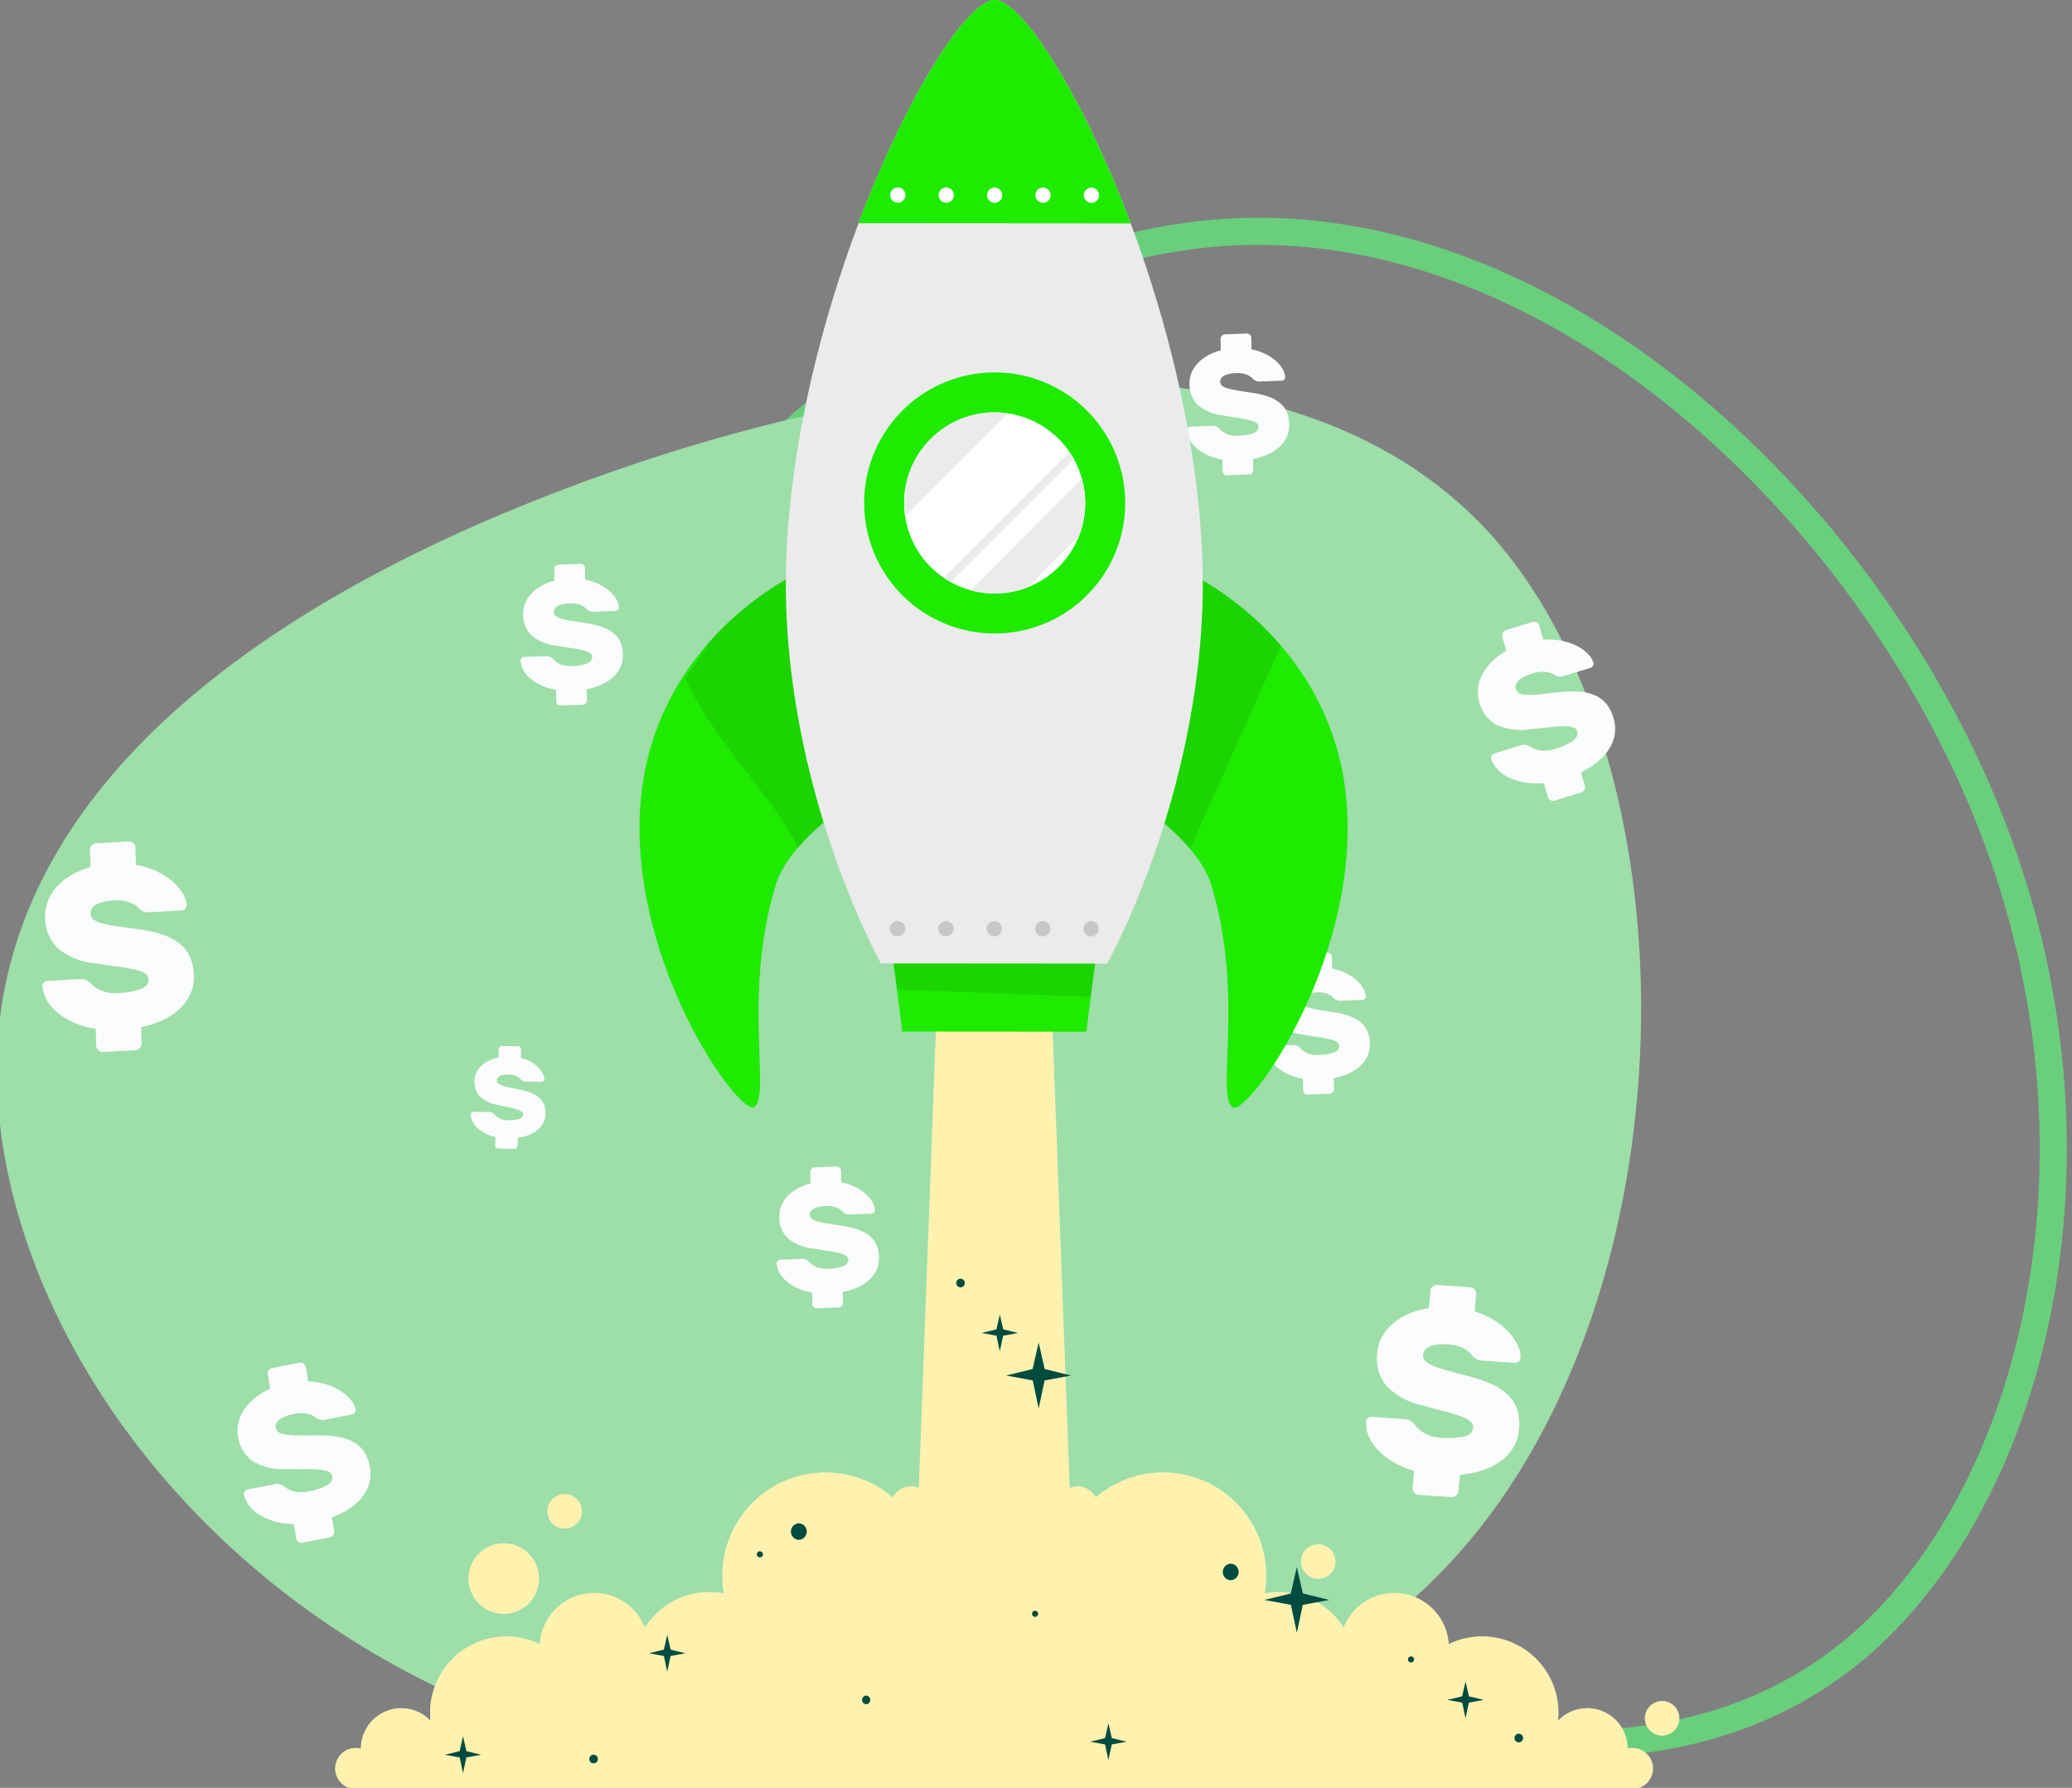 <svg xmlns="http://www.w3.org/2000/svg" xmlns:xlink="http://www.w3.org/1999/xlink" width="306" height="264" viewBox="0 0 306 264"><rect x="0" y="0" width="306" height="264" fill="#808080" stroke="none"/><defs><clipPath id="clip-path"><rect id="Rect&#xE1;ngulo_20516" data-name="Rect&#xE1;ngulo 20516" width="306" height="264" transform="translate(292 1955)" fill="#fff" stroke="#707070" stroke-width="1"></rect></clipPath></defs><g id="Multiplica_tu_negocio" data-name="Multiplica tu negocio" transform="translate(-292 -1955)" clip-path="url(#clip-path)"><path id="blob2" d="M220.947,141.285c7.9-44.117-33.253-86.7-73.573-113.35S67.981-9.193,39.092,9.371C10.2,28.153-8.087,75.983,3.552,125.342c11.639,49.577,53.206,100.464,102.67,103.085S212.841,185.4,220.947,141.285Z" transform="translate(605.834 2203.111) rotate(173)" fill="none" stroke="#6acf7d" stroke-width="4"></path><path id="blob2-2" data-name="blob2" d="M231.977,141.159c8.292-44.078-34.914-86.628-77.246-113.249S71.374-9.185,41.043,9.363C10.712,28.128-8.49,75.916,3.729,125.23c12.22,49.533,55.862,100.375,107.8,102.993S223.467,185.237,231.977,141.159Z" transform="matrix(0.602, -0.799, 0.799, 0.602, 259.603, 2134.151)" fill="#9ddea9"></path><g id="Grupo_25120" data-name="Grupo 25120" transform="translate(323.384 2159.535) rotate(-16)"><g id="Grupo_21601" data-name="Grupo 21601" transform="translate(0 0)"><path id="Trazado_28200" data-name="Trazado 28200" d="M13.738,3.37A10.121,10.121,0,0,1,16.144,4.5a8.917,8.917,0,0,1,1.777,1.5,6.348,6.348,0,0,1,1.09,1.656,3.392,3.392,0,0,1,.326,1.6.611.611,0,0,1-.251.432.642.642,0,0,1-.464.15L14.6,9.485a1.636,1.636,0,0,1-.679-.176,2.072,2.072,0,0,1-.5-.393c-.052-.063-.142-.165-.259-.314a2.652,2.652,0,0,0-.526-.467,3.759,3.759,0,0,0-.881-.455,4.914,4.914,0,0,0-1.333-.275A8.927,8.927,0,0,0,9.29,7.379a4.5,4.5,0,0,0-.978.15,1.761,1.761,0,0,0-.723.392,1.045,1.045,0,0,0-.342.7.937.937,0,0,0,.217.744,2.592,2.592,0,0,0,.926.622,12.961,12.961,0,0,0,1.774.634q1.113.328,2.766.793A16.247,16.247,0,0,1,15.8,12.479a6.9,6.9,0,0,1,1.973,1.408,4.567,4.567,0,0,1,1.076,1.846A6.175,6.175,0,0,1,19,18.123a5.132,5.132,0,0,1-.731,2.184A5.9,5.9,0,0,1,16.7,21.981,7.916,7.916,0,0,1,14.407,23.1a12.239,12.239,0,0,1-2.849.514l-.223,2.053a.741.741,0,0,1-.3.528.852.852,0,0,1-.612.181L6.4,26.031a.8.8,0,0,1-.559-.284.709.709,0,0,1-.186-.569l.231-2.141A10.832,10.832,0,0,1,3.324,21.9,9.09,9.09,0,0,1,1.44,20.379,5.572,5.572,0,0,1,.311,18.634a4.081,4.081,0,0,1-.3-1.821.607.607,0,0,1,.25-.431.637.637,0,0,1,.463-.149l4.026.345a1.791,1.791,0,0,1,.663.16,1.956,1.956,0,0,1,.464.346c.071.085.181.22.326.409a3.84,3.84,0,0,0,.6.59,3.954,3.954,0,0,0,.993.566,5.112,5.112,0,0,0,1.533.337,9.52,9.52,0,0,0,2.754-.1c.747-.158,1.156-.53,1.219-1.105a.855.855,0,0,0-.323-.758,4.1,4.1,0,0,0-1.14-.64,19.716,19.716,0,0,0-1.992-.652Q8.627,15.4,6.978,14.9a8.548,8.548,0,0,1-4.4-2.52,5.356,5.356,0,0,1-1.031-4.1,5.026,5.026,0,0,1,.609-1.919A5.839,5.839,0,0,1,3.5,4.737a7.446,7.446,0,0,1,1.986-1.2,10.232,10.232,0,0,1,2.572-.684L8.286.712a.746.746,0,0,1,.3-.527A.838.838,0,0,1,9.2,0l4.025.345a.828.828,0,0,1,.559.283.724.724,0,0,1,.186.567Z" transform="translate(0 0)" fill="#fbfcfc"></path></g></g><g id="Grupo_25128" data-name="Grupo 25128" transform="translate(360.838 2109.814) rotate(-4)"><g id="Grupo_21601-2" data-name="Grupo 21601" transform="translate(0 0)"><path id="Trazado_28200-2" data-name="Trazado 28200" d="M7.964,1.954a5.867,5.867,0,0,1,1.395.652,5.169,5.169,0,0,1,1.03.867,3.68,3.68,0,0,1,.632.96,1.966,1.966,0,0,1,.189.929.354.354,0,0,1-.145.25A.372.372,0,0,1,10.8,5.7L8.462,5.5a.948.948,0,0,1-.393-.1,1.2,1.2,0,0,1-.291-.228c-.03-.037-.082-.1-.15-.182a1.538,1.538,0,0,0-.3-.271,2.179,2.179,0,0,0-.511-.264,2.849,2.849,0,0,0-.773-.159,5.175,5.175,0,0,0-.654-.016,2.607,2.607,0,0,0-.567.087,1.021,1.021,0,0,0-.419.227A.606.606,0,0,0,4.2,5a.543.543,0,0,0,.126.432,1.5,1.5,0,0,0,.537.361,7.514,7.514,0,0,0,1.029.368q.645.19,1.6.46a9.419,9.419,0,0,1,1.661.617,4,4,0,0,1,1.144.816,2.648,2.648,0,0,1,.624,1.07,3.58,3.58,0,0,1,.091,1.386,2.975,2.975,0,0,1-.424,1.266,3.423,3.423,0,0,1-.912.971,4.589,4.589,0,0,1-1.327.648,7.1,7.1,0,0,1-1.652.3l-.129,1.19a.429.429,0,0,1-.174.306.494.494,0,0,1-.355.1l-2.333-.2a.465.465,0,0,1-.324-.165.411.411,0,0,1-.108-.33l.134-1.241A6.279,6.279,0,0,1,1.927,12.7a5.27,5.27,0,0,1-1.092-.882A3.23,3.23,0,0,1,.18,10.8,2.366,2.366,0,0,1,.006,9.746.352.352,0,0,1,.151,9.5.369.369,0,0,1,.419,9.41l2.334.2a1.038,1.038,0,0,1,.384.093,1.134,1.134,0,0,1,.269.2c.041.049.1.128.189.237a2.226,2.226,0,0,0,.35.342,2.292,2.292,0,0,0,.575.328,2.964,2.964,0,0,0,.889.2,5.519,5.519,0,0,0,1.6-.058c.433-.092.67-.307.707-.641a.5.5,0,0,0-.187-.439A2.377,2.377,0,0,0,6.864,9.5,11.43,11.43,0,0,0,5.709,9.12Q5,8.926,4.045,8.637A4.955,4.955,0,0,1,1.5,7.176,3.105,3.105,0,0,1,.9,4.8a2.914,2.914,0,0,1,.353-1.113,3.385,3.385,0,0,1,.776-.939,4.317,4.317,0,0,1,1.152-.7,5.932,5.932,0,0,1,1.491-.4L4.8.413A.432.432,0,0,1,4.979.107.486.486,0,0,1,5.334,0L7.667.2a.48.48,0,0,1,.324.164A.42.42,0,0,1,8.1.695Z" transform="translate(0 0)" fill="#fbfcfc"></path></g></g><g id="Grupo_25126" data-name="Grupo 25126" transform="translate(505.917 2051.477) rotate(-22)"><g id="Grupo_21601-3" data-name="Grupo 21601" transform="translate(0 0)"><path id="Trazado_28200-3" data-name="Trazado 28200" d="M13.738,3.37A10.121,10.121,0,0,1,16.144,4.5a8.917,8.917,0,0,1,1.777,1.5,6.348,6.348,0,0,1,1.09,1.656,3.392,3.392,0,0,1,.326,1.6.611.611,0,0,1-.251.432.642.642,0,0,1-.464.15L14.6,9.485a1.636,1.636,0,0,1-.679-.176,2.072,2.072,0,0,1-.5-.393c-.052-.063-.142-.165-.259-.314a2.652,2.652,0,0,0-.526-.467,3.759,3.759,0,0,0-.881-.455,4.914,4.914,0,0,0-1.333-.275A8.927,8.927,0,0,0,9.29,7.379a4.5,4.5,0,0,0-.978.15,1.761,1.761,0,0,0-.723.392,1.045,1.045,0,0,0-.342.7.937.937,0,0,0,.217.744,2.592,2.592,0,0,0,.926.622,12.961,12.961,0,0,0,1.774.634q1.113.328,2.766.793A16.247,16.247,0,0,1,15.8,12.479a6.9,6.9,0,0,1,1.973,1.408,4.567,4.567,0,0,1,1.076,1.846A6.175,6.175,0,0,1,19,18.123a5.132,5.132,0,0,1-.731,2.184A5.9,5.9,0,0,1,16.7,21.981,7.916,7.916,0,0,1,14.407,23.1a12.239,12.239,0,0,1-2.849.514l-.223,2.053a.741.741,0,0,1-.3.528.852.852,0,0,1-.612.181L6.4,26.031a.8.8,0,0,1-.559-.284.709.709,0,0,1-.186-.569l.231-2.141A10.832,10.832,0,0,1,3.324,21.9,9.09,9.09,0,0,1,1.44,20.379,5.572,5.572,0,0,1,.311,18.634a4.081,4.081,0,0,1-.3-1.821.607.607,0,0,1,.25-.431.637.637,0,0,1,.463-.149l4.026.345a1.791,1.791,0,0,1,.663.16,1.956,1.956,0,0,1,.464.346c.071.085.181.22.326.409a3.84,3.84,0,0,0,.6.59,3.954,3.954,0,0,0,.993.566,5.112,5.112,0,0,0,1.533.337,9.52,9.52,0,0,0,2.754-.1c.747-.158,1.156-.53,1.219-1.105a.855.855,0,0,0-.323-.758,4.1,4.1,0,0,0-1.14-.64,19.716,19.716,0,0,0-1.992-.652Q8.627,15.4,6.978,14.9a8.548,8.548,0,0,1-4.4-2.52,5.356,5.356,0,0,1-1.031-4.1,5.026,5.026,0,0,1,.609-1.919A5.839,5.839,0,0,1,3.5,4.737a7.446,7.446,0,0,1,1.986-1.2,10.232,10.232,0,0,1,2.572-.684L8.286.712a.746.746,0,0,1,.3-.527A.838.838,0,0,1,9.2,0l4.025.345a.828.828,0,0,1,.559.283.724.724,0,0,1,.186.567Z" transform="translate(0 0)" fill="#fbfcfc"></path></g></g><g id="Grupo_25124" data-name="Grupo 25124" transform="translate(493.382 2144.936) rotate(-1)"><g id="Grupo_21601-4" data-name="Grupo 21601" transform="translate(0 0)"><path id="Trazado_28200-4" data-name="Trazado 28200" d="M16.331,4.007a12.031,12.031,0,0,1,2.86,1.338A10.6,10.6,0,0,1,21.3,7.122a7.547,7.547,0,0,1,1.3,1.969A4.032,4.032,0,0,1,22.988,11a.726.726,0,0,1-.3.513.763.763,0,0,1-.552.179l-4.785-.413a1.945,1.945,0,0,1-.807-.209,2.464,2.464,0,0,1-.6-.467c-.062-.075-.169-.2-.308-.373a3.153,3.153,0,0,0-.625-.555,4.468,4.468,0,0,0-1.048-.54A5.842,5.842,0,0,0,12.385,8.8a10.612,10.612,0,0,0-1.341-.032,5.347,5.347,0,0,0-1.162.179,2.093,2.093,0,0,0-.859.466,1.243,1.243,0,0,0-.407.832,1.114,1.114,0,0,0,.258.885,3.081,3.081,0,0,0,1.1.74,15.408,15.408,0,0,0,2.109.754q1.323.39,3.288.942a19.314,19.314,0,0,1,3.406,1.264,8.2,8.2,0,0,1,2.345,1.674A5.429,5.429,0,0,1,22.4,18.7a7.341,7.341,0,0,1,.187,2.841,6.1,6.1,0,0,1-.869,2.6,7.019,7.019,0,0,1-1.87,1.991,9.41,9.41,0,0,1-2.722,1.328,14.549,14.549,0,0,1-3.387.611l-.265,2.441a.881.881,0,0,1-.357.628,1.013,1.013,0,0,1-.727.215l-4.785-.41a.954.954,0,0,1-.665-.338.843.843,0,0,1-.222-.676l.274-2.545a12.877,12.877,0,0,1-3.042-1.352,10.806,10.806,0,0,1-2.24-1.808A6.623,6.623,0,0,1,.369,22.151a4.852,4.852,0,0,1-.357-2.165.722.722,0,0,1,.3-.512.757.757,0,0,1,.55-.177l4.787.41a2.129,2.129,0,0,1,.788.19,2.325,2.325,0,0,1,.552.411c.085.1.215.262.387.486a4.565,4.565,0,0,0,.717.7,4.7,4.7,0,0,0,1.18.673,6.077,6.077,0,0,0,1.822.4,11.317,11.317,0,0,0,3.273-.118c.888-.188,1.374-.63,1.449-1.314a1.016,1.016,0,0,0-.384-.9,4.875,4.875,0,0,0-1.355-.761,23.438,23.438,0,0,0-2.368-.775q-1.452-.4-3.412-.99a10.161,10.161,0,0,1-5.227-3A6.367,6.367,0,0,1,1.843,9.839a5.975,5.975,0,0,1,.724-2.282A6.942,6.942,0,0,1,4.158,5.631,8.852,8.852,0,0,1,6.519,4.206a12.163,12.163,0,0,1,3.058-.813L9.85.846A.887.887,0,0,1,10.21.22,1,1,0,0,1,10.937,0l4.785.41a.984.984,0,0,1,.665.336.861.861,0,0,1,.222.674Z" transform="translate(0 0)" fill="#fbfcfc"></path></g></g><g id="Grupo_25122" data-name="Grupo 25122" transform="translate(367.241 2039.26) rotate(-7)"><g id="Grupo_21601-5" data-name="Grupo 21601" transform="translate(0 0)"><path id="Trazado_28200-5" data-name="Trazado 28200" d="M10.926,2.68a8.049,8.049,0,0,1,1.914.895,7.092,7.092,0,0,1,1.413,1.189,5.049,5.049,0,0,1,.867,1.317,2.7,2.7,0,0,1,.259,1.275.486.486,0,0,1-.2.343.511.511,0,0,1-.369.119l-3.2-.276a1.3,1.3,0,0,1-.54-.14,1.648,1.648,0,0,1-.4-.313c-.042-.05-.113-.131-.206-.25a2.109,2.109,0,0,0-.418-.371,2.989,2.989,0,0,0-.7-.362,3.908,3.908,0,0,0-1.06-.219,7.1,7.1,0,0,0-.9-.021,3.577,3.577,0,0,0-.778.119,1.4,1.4,0,0,0-.575.311.831.831,0,0,0-.272.557.745.745,0,0,0,.173.592,2.061,2.061,0,0,0,.736.495,10.308,10.308,0,0,0,1.411.5q.885.261,2.2.63a12.922,12.922,0,0,1,2.278.846,5.485,5.485,0,0,1,1.569,1.12,3.632,3.632,0,0,1,.855,1.468,4.911,4.911,0,0,1,.125,1.9,4.082,4.082,0,0,1-.581,1.737,4.7,4.7,0,0,1-1.251,1.332,6.3,6.3,0,0,1-1.821.889,9.734,9.734,0,0,1-2.266.409l-.177,1.633a.589.589,0,0,1-.239.42.677.677,0,0,1-.486.144l-3.2-.274a.638.638,0,0,1-.445-.226.564.564,0,0,1-.148-.452l.183-1.7a8.615,8.615,0,0,1-2.035-.9,7.229,7.229,0,0,1-1.5-1.21,4.431,4.431,0,0,1-.9-1.388,3.246,3.246,0,0,1-.239-1.449.483.483,0,0,1,.2-.342.507.507,0,0,1,.368-.118l3.2.274a1.424,1.424,0,0,1,.527.127,1.556,1.556,0,0,1,.369.275c.057.067.144.175.259.325a3.054,3.054,0,0,0,.48.469,3.145,3.145,0,0,0,.789.45,4.066,4.066,0,0,0,1.219.268,7.571,7.571,0,0,0,2.19-.079c.594-.126.919-.421.97-.879a.68.68,0,0,0-.257-.6,3.262,3.262,0,0,0-.907-.509,15.681,15.681,0,0,0-1.584-.518q-.971-.266-2.283-.662a6.8,6.8,0,0,1-3.5-2,4.26,4.26,0,0,1-.82-3.262,4,4,0,0,1,.484-1.526A4.644,4.644,0,0,1,2.781,3.767a5.922,5.922,0,0,1,1.58-.954A8.137,8.137,0,0,1,6.407,2.27L6.59.566A.593.593,0,0,1,6.831.147.667.667,0,0,1,7.317,0l3.2.274A.658.658,0,0,1,10.963.5a.576.576,0,0,1,.148.451Z" transform="translate(0 0)" fill="#fbfcfc"></path></g></g><g id="Grupo_25127" data-name="Grupo 25127" transform="translate(465.649 2005.26) rotate(-7)"><g id="Grupo_21601-6" data-name="Grupo 21601" transform="translate(0 0)"><path id="Trazado_28200-6" data-name="Trazado 28200" d="M10.926,2.68a8.049,8.049,0,0,1,1.914.895,7.092,7.092,0,0,1,1.413,1.189,5.049,5.049,0,0,1,.867,1.317,2.7,2.7,0,0,1,.259,1.275.486.486,0,0,1-.2.343.511.511,0,0,1-.369.119l-3.2-.276a1.3,1.3,0,0,1-.54-.14,1.648,1.648,0,0,1-.4-.313c-.042-.05-.113-.131-.206-.25a2.109,2.109,0,0,0-.418-.371,2.989,2.989,0,0,0-.7-.362,3.908,3.908,0,0,0-1.06-.219,7.1,7.1,0,0,0-.9-.021,3.577,3.577,0,0,0-.778.119,1.4,1.4,0,0,0-.575.311.831.831,0,0,0-.272.557.745.745,0,0,0,.173.592,2.061,2.061,0,0,0,.736.495,10.308,10.308,0,0,0,1.411.5q.885.261,2.2.63a12.922,12.922,0,0,1,2.278.846,5.485,5.485,0,0,1,1.569,1.12,3.632,3.632,0,0,1,.855,1.468,4.911,4.911,0,0,1,.125,1.9,4.082,4.082,0,0,1-.581,1.737,4.7,4.7,0,0,1-1.251,1.332,6.3,6.3,0,0,1-1.821.889,9.734,9.734,0,0,1-2.266.409l-.177,1.633a.589.589,0,0,1-.239.42.677.677,0,0,1-.486.144l-3.2-.274a.638.638,0,0,1-.445-.226.564.564,0,0,1-.148-.452l.183-1.7a8.615,8.615,0,0,1-2.035-.9,7.229,7.229,0,0,1-1.5-1.21,4.431,4.431,0,0,1-.9-1.388,3.246,3.246,0,0,1-.239-1.449.483.483,0,0,1,.2-.342.507.507,0,0,1,.368-.118l3.2.274a1.424,1.424,0,0,1,.527.127,1.556,1.556,0,0,1,.369.275c.057.067.144.175.259.325a3.054,3.054,0,0,0,.48.469,3.145,3.145,0,0,0,.789.45,4.066,4.066,0,0,0,1.219.268,7.571,7.571,0,0,0,2.19-.079c.594-.126.919-.421.97-.879a.68.68,0,0,0-.257-.6,3.262,3.262,0,0,0-.907-.509,15.681,15.681,0,0,0-1.584-.518q-.971-.266-2.283-.662a6.8,6.8,0,0,1-3.5-2,4.26,4.26,0,0,1-.82-3.262,4,4,0,0,1,.484-1.526A4.644,4.644,0,0,1,2.781,3.767a5.922,5.922,0,0,1,1.58-.954A8.137,8.137,0,0,1,6.407,2.27L6.59.566A.593.593,0,0,1,6.831.147.667.667,0,0,1,7.317,0l3.2.274A.658.658,0,0,1,10.963.5a.576.576,0,0,1,.148.451Z" transform="translate(0 0)" fill="#fbfcfc"></path></g></g><g id="Grupo_25123" data-name="Grupo 25123" transform="translate(405.067 2128.26) rotate(-7)"><g id="Grupo_21601-7" data-name="Grupo 21601" transform="translate(0 0)"><path id="Trazado_28200-7" data-name="Trazado 28200" d="M10.926,2.68a8.049,8.049,0,0,1,1.914.895,7.092,7.092,0,0,1,1.413,1.189,5.049,5.049,0,0,1,.867,1.317,2.7,2.7,0,0,1,.259,1.275.486.486,0,0,1-.2.343.511.511,0,0,1-.369.119l-3.2-.276a1.3,1.3,0,0,1-.54-.14,1.648,1.648,0,0,1-.4-.313c-.042-.05-.113-.131-.206-.25a2.109,2.109,0,0,0-.418-.371,2.989,2.989,0,0,0-.7-.362,3.908,3.908,0,0,0-1.06-.219,7.1,7.1,0,0,0-.9-.021,3.577,3.577,0,0,0-.778.119,1.4,1.4,0,0,0-.575.311.831.831,0,0,0-.272.557.745.745,0,0,0,.173.592,2.061,2.061,0,0,0,.736.495,10.308,10.308,0,0,0,1.411.5q.885.261,2.2.63a12.922,12.922,0,0,1,2.278.846,5.485,5.485,0,0,1,1.569,1.12,3.632,3.632,0,0,1,.855,1.468,4.911,4.911,0,0,1,.125,1.9,4.082,4.082,0,0,1-.581,1.737,4.7,4.7,0,0,1-1.251,1.332,6.3,6.3,0,0,1-1.821.889,9.734,9.734,0,0,1-2.266.409l-.177,1.633a.589.589,0,0,1-.239.42.677.677,0,0,1-.486.144l-3.2-.274a.638.638,0,0,1-.445-.226.564.564,0,0,1-.148-.452l.183-1.7a8.615,8.615,0,0,1-2.035-.9,7.229,7.229,0,0,1-1.5-1.21,4.431,4.431,0,0,1-.9-1.388,3.246,3.246,0,0,1-.239-1.449.483.483,0,0,1,.2-.342.507.507,0,0,1,.368-.118l3.2.274a1.424,1.424,0,0,1,.527.127,1.556,1.556,0,0,1,.369.275c.057.067.144.175.259.325a3.054,3.054,0,0,0,.48.469,3.145,3.145,0,0,0,.789.45,4.066,4.066,0,0,0,1.219.268,7.571,7.571,0,0,0,2.19-.079c.594-.126.919-.421.97-.879a.68.68,0,0,0-.257-.6,3.262,3.262,0,0,0-.907-.509,15.681,15.681,0,0,0-1.584-.518q-.971-.266-2.283-.662a6.8,6.8,0,0,1-3.5-2,4.26,4.26,0,0,1-.82-3.262,4,4,0,0,1,.484-1.526A4.644,4.644,0,0,1,2.781,3.767a5.922,5.922,0,0,1,1.58-.954A8.137,8.137,0,0,1,6.407,2.27L6.59.566A.593.593,0,0,1,6.831.147.667.667,0,0,1,7.317,0l3.2.274A.658.658,0,0,1,10.963.5a.576.576,0,0,1,.148.451Z" transform="translate(0 0)" fill="#fbfcfc"></path></g></g><g id="Grupo_25125" data-name="Grupo 25125" transform="translate(477.563 2096.694) rotate(-7)"><g id="Grupo_21601-8" data-name="Grupo 21601" transform="translate(0 0)"><path id="Trazado_28200-8" data-name="Trazado 28200" d="M10.926,2.68a8.049,8.049,0,0,1,1.914.895,7.092,7.092,0,0,1,1.413,1.189,5.049,5.049,0,0,1,.867,1.317,2.7,2.7,0,0,1,.259,1.275.486.486,0,0,1-.2.343.511.511,0,0,1-.369.119l-3.2-.276a1.3,1.3,0,0,1-.54-.14,1.648,1.648,0,0,1-.4-.313c-.042-.05-.113-.131-.206-.25a2.109,2.109,0,0,0-.418-.371,2.989,2.989,0,0,0-.7-.362,3.908,3.908,0,0,0-1.06-.219,7.1,7.1,0,0,0-.9-.021,3.577,3.577,0,0,0-.778.119,1.4,1.4,0,0,0-.575.311.831.831,0,0,0-.272.557.745.745,0,0,0,.173.592,2.061,2.061,0,0,0,.736.495,10.308,10.308,0,0,0,1.411.5q.885.261,2.2.63a12.922,12.922,0,0,1,2.278.846,5.485,5.485,0,0,1,1.569,1.12,3.632,3.632,0,0,1,.855,1.468,4.911,4.911,0,0,1,.125,1.9,4.082,4.082,0,0,1-.581,1.737,4.7,4.7,0,0,1-1.251,1.332,6.3,6.3,0,0,1-1.821.889,9.734,9.734,0,0,1-2.266.409l-.177,1.633a.589.589,0,0,1-.239.42.677.677,0,0,1-.486.144l-3.2-.274a.638.638,0,0,1-.445-.226.564.564,0,0,1-.148-.452l.183-1.7a8.615,8.615,0,0,1-2.035-.9,7.229,7.229,0,0,1-1.5-1.21,4.431,4.431,0,0,1-.9-1.388,3.246,3.246,0,0,1-.239-1.449.483.483,0,0,1,.2-.342.507.507,0,0,1,.368-.118l3.2.274a1.424,1.424,0,0,1,.527.127,1.556,1.556,0,0,1,.369.275c.057.067.144.175.259.325a3.054,3.054,0,0,0,.48.469,3.145,3.145,0,0,0,.789.45,4.066,4.066,0,0,0,1.219.268,7.571,7.571,0,0,0,2.19-.079c.594-.126.919-.421.97-.879a.68.68,0,0,0-.257-.6,3.262,3.262,0,0,0-.907-.509,15.681,15.681,0,0,0-1.584-.518q-.971-.266-2.283-.662a6.8,6.8,0,0,1-3.5-2,4.26,4.26,0,0,1-.82-3.262,4,4,0,0,1,.484-1.526A4.644,4.644,0,0,1,2.781,3.767a5.922,5.922,0,0,1,1.58-.954A8.137,8.137,0,0,1,6.407,2.27L6.59.566A.593.593,0,0,1,6.831.147.667.667,0,0,1,7.317,0l3.2.274A.658.658,0,0,1,10.963.5a.576.576,0,0,1,.148.451Z" transform="translate(0 0)" fill="#fbfcfc"></path></g></g><g id="Grupo_25121" data-name="Grupo 25121" transform="translate(295.504 2081.023) rotate(-8)"><g id="Grupo_21601-9" data-name="Grupo 21601" transform="translate(0 0)"><path id="Trazado_28200-9" data-name="Trazado 28200" d="M16.178,3.969a11.919,11.919,0,0,1,2.834,1.325A10.5,10.5,0,0,1,21.1,7.055a7.476,7.476,0,0,1,1.284,1.951,3.994,3.994,0,0,1,.384,1.888.719.719,0,0,1-.3.509.756.756,0,0,1-.547.177l-4.74-.409a1.927,1.927,0,0,1-.8-.207A2.441,2.441,0,0,1,15.8,10.5c-.062-.074-.168-.194-.3-.37a3.124,3.124,0,0,0-.619-.55,4.427,4.427,0,0,0-1.038-.535,5.787,5.787,0,0,0-1.57-.324,10.512,10.512,0,0,0-1.328-.032,5.3,5.3,0,0,0-1.151.177,2.073,2.073,0,0,0-.851.461,1.231,1.231,0,0,0-.4.825,1.1,1.1,0,0,0,.256.877,3.053,3.053,0,0,0,1.09.733,15.264,15.264,0,0,0,2.09.747q1.31.386,3.257.933A19.133,19.133,0,0,1,18.6,14.7a8.122,8.122,0,0,1,2.323,1.659,5.378,5.378,0,0,1,1.267,2.173,7.272,7.272,0,0,1,.185,2.815,6.044,6.044,0,0,1-.861,2.571,6.953,6.953,0,0,1-1.853,1.973,9.322,9.322,0,0,1-2.7,1.316,14.413,14.413,0,0,1-3.355.6l-.262,2.418a.872.872,0,0,1-.354.622,1,1,0,0,1-.72.213l-4.74-.406a.945.945,0,0,1-.659-.335.835.835,0,0,1-.22-.67l.272-2.521A12.756,12.756,0,0,1,3.915,25.79,10.7,10.7,0,0,1,1.7,24a6.561,6.561,0,0,1-1.33-2.055A4.806,4.806,0,0,1,.012,19.8a.715.715,0,0,1,.294-.507.75.75,0,0,1,.545-.175l4.742.406a2.109,2.109,0,0,1,.78.188,2.3,2.3,0,0,1,.547.407c.084.1.213.259.384.482a4.523,4.523,0,0,0,.711.695,4.657,4.657,0,0,0,1.169.667,6.02,6.02,0,0,0,1.805.4,11.211,11.211,0,0,0,3.243-.117c.88-.186,1.362-.624,1.436-1.3a1.007,1.007,0,0,0-.381-.892,4.829,4.829,0,0,0-1.343-.753,23.218,23.218,0,0,0-2.346-.768q-1.438-.393-3.38-.981A10.066,10.066,0,0,1,3.04,14.577a6.308,6.308,0,0,1-1.215-4.83,5.919,5.919,0,0,1,.717-2.26A6.877,6.877,0,0,1,4.119,5.578,8.769,8.769,0,0,1,6.458,4.166a12.049,12.049,0,0,1,3.029-.806L9.757.838a.879.879,0,0,1,.357-.621A.987.987,0,0,1,10.835,0l4.74.406a.975.975,0,0,1,.659.333.853.853,0,0,1,.22.668Z" transform="translate(0 0)" fill="#fbfcfc"></path></g></g><g id="Grupo_25061" data-name="Grupo 25061"><g id="Grupo_25060" data-name="Grupo 25060" transform="translate(230.001 -96)"><path id="Trazado_33654" data-name="Trazado 33654" d="M305.072,348.22a5.2,5.2,0,1,1-5.2-5.2A5.2,5.2,0,0,1,305.072,348.22Z" transform="translate(-163.478 1935.874)" fill="#fff"></path><path id="Trazado_33655" data-name="Trazado 33655" d="M315.64,335.642a2.535,2.535,0,1,1-2.535-2.535A2.536,2.536,0,0,1,315.64,335.642Z" transform="translate(-167.718 1938.516)" fill="#fff"></path><path id="Trazado_33656" data-name="Trazado 33656" d="M467.4,345.76a2.535,2.535,0,1,1-2.535-2.535A2.536,2.536,0,0,1,467.4,345.76Z" transform="translate(-208.179 1935.818)" fill="#fff"></path><path id="Trazado_33657" data-name="Trazado 33657" d="M536.634,377.32a2.536,2.536,0,1,1-2.535-2.535A2.536,2.536,0,0,1,536.634,377.32Z" transform="translate(-226.635 1927.404)" fill="#fff"></path><path id="Trazado_33658" data-name="Trazado 33658" d="M462.455,345.814a3.024,3.024,0,0,1-3.023,3.022H270.924a3.023,3.023,0,1,1,0-6.045,3.134,3.134,0,0,1,.72.085,5.959,5.959,0,0,1,10.222-4.165l.054-.024c-.036-.369-.054-.738-.054-1.113a11.255,11.255,0,0,1,11.256-11.256,11.141,11.141,0,0,1,4.951,1.149,8.033,8.033,0,0,1,15.506-2.442,11.236,11.236,0,0,1,9.527-5.259,11.471,11.471,0,0,1,2.153.205,15.02,15.02,0,0,1-.23-2.623A15.23,15.23,0,0,1,350.2,305.806a3.02,3.02,0,0,1,2.684-1.638,3.082,3.082,0,0,1,1.161.23l2.829-75.6h16.606l2.829,75.6a3.076,3.076,0,0,1,1.16-.23,3.02,3.02,0,0,1,2.684,1.638A15.227,15.227,0,0,1,405.1,319.97a11.457,11.457,0,0,1,2.152-.205,11.235,11.235,0,0,1,9.527,5.259,8.033,8.033,0,0,1,15.506,2.442,11.254,11.254,0,0,1,16.207,10.108c0,.375-.018.744-.054,1.113l.054.024a5.959,5.959,0,0,1,10.222,4.165,3.138,3.138,0,0,1,.719-.085A3.025,3.025,0,0,1,462.455,345.814Z" transform="translate(-156.343 1966.323)" fill="#fff"></path></g><g id="Grupo_25024" data-name="Grupo 25024" transform="translate(73.658 1922.715)"><g id="Grupo_25014" data-name="Grupo 25014" transform="translate(267.901 176.411)"><path id="Trazado_33654-2" data-name="Trazado 33654" d="M305.072,348.22a5.2,5.2,0,1,1-5.2-5.2A5.2,5.2,0,0,1,305.072,348.22Z" transform="translate(-275.037 -259.252)" fill="#ffe879" opacity="0.6"></path><path id="Trazado_33655-2" data-name="Trazado 33655" d="M315.64,335.642a2.535,2.535,0,1,1-2.535-2.535A2.536,2.536,0,0,1,315.64,335.642Z" transform="translate(-279.276 -256.61)" fill="#ffe879" opacity="0.6"></path><path id="Trazado_33656-2" data-name="Trazado 33656" d="M467.4,345.76a2.535,2.535,0,1,1-2.535-2.535A2.536,2.536,0,0,1,467.4,345.76Z" transform="translate(-319.737 -259.308)" fill="#ffe879" opacity="0.6"></path><path id="Trazado_33657-2" data-name="Trazado 33657" d="M536.634,377.32a2.536,2.536,0,1,1-2.535-2.535A2.536,2.536,0,0,1,536.634,377.32Z" transform="translate(-338.193 -267.722)" fill="#ffe879" opacity="0.6"></path><path id="Trazado_33658-2" data-name="Trazado 33658" d="M462.455,345.814a3.024,3.024,0,0,1-3.023,3.022H270.924a3.023,3.023,0,1,1,0-6.045,3.134,3.134,0,0,1,.72.085,5.959,5.959,0,0,1,10.222-4.165l.054-.024c-.036-.369-.054-.738-.054-1.113a11.255,11.255,0,0,1,11.256-11.256,11.141,11.141,0,0,1,4.951,1.149,8.033,8.033,0,0,1,15.506-2.442,11.236,11.236,0,0,1,9.527-5.259,11.471,11.471,0,0,1,2.153.205,15.02,15.02,0,0,1-.23-2.623A15.23,15.23,0,0,1,350.2,305.806a3.02,3.02,0,0,1,2.684-1.638,3.082,3.082,0,0,1,1.161.23l2.829-75.6h16.606l2.829,75.6a3.076,3.076,0,0,1,1.16-.23,3.02,3.02,0,0,1,2.684,1.638A15.227,15.227,0,0,1,405.1,319.97a11.457,11.457,0,0,1,2.152-.205,11.235,11.235,0,0,1,9.527,5.259,8.033,8.033,0,0,1,15.506,2.442,11.254,11.254,0,0,1,16.207,10.108c0,.375-.018.744-.054,1.113l.054.024a5.959,5.959,0,0,1,10.222,4.165,3.138,3.138,0,0,1,.719-.085A3.025,3.025,0,0,1,462.455,345.814Z" transform="translate(-267.901 -228.803)" fill="#ffe879" opacity="0.6"></path></g><g id="Grupo_25015" data-name="Grupo 25015" transform="translate(284.044 221.101)"><path id="Trazado_33659" data-name="Trazado 33659" d="M464.523,352.649l-3.92.725-.876,4.132-.876-4.132-3.92-.727,3.9-.954.893-3.9.893,3.9Z" transform="translate(-333.906 -305.215)" fill="#004b40"></path><path id="Trazado_33660" data-name="Trazado 33660" d="M412.532,307.462l-3.92.725-.876,4.132-.876-4.132-3.92-.727,3.9-.954.893-3.9.893,3.9Z" transform="translate(-320.045 -293.168)" fill="#004b40"></path><path id="Trazado_33661" data-name="Trazado 33661" d="M336.39,364.159l-2.191.405-.49,2.31-.49-2.31-2.191-.406,2.182-.533.5-2.182.5,2.182Z" transform="translate(-300.873 -308.854)" fill="#004b40"></path><path id="Trazado_33662" data-name="Trazado 33662" d="M497.141,373.553l-2.191.405-.49,2.31-.49-2.31-2.191-.406,2.182-.533.5-2.182.5,2.182Z" transform="translate(-343.73 -311.359)" fill="#004b40"></path><path id="Trazado_33663" data-name="Trazado 33663" d="M295.273,384.59l-2.191.405-.49,2.31L292.1,385l-2.191-.406,2.182-.533.5-2.182.5,2.182Z" transform="translate(-289.912 -314.302)" fill="#004b40"></path><path id="Trazado_33664" data-name="Trazado 33664" d="M425.231,381.971l-2.191.405-.49,2.31-.49-2.31-2.191-.406,2.182-.533.5-2.182.5,2.182Z" transform="translate(-324.559 -313.603)" fill="#004b40"></path><path id="Trazado_33665" data-name="Trazado 33665" d="M403.358,299.675l-2.191.405-.49,2.31-.49-2.31L398,299.674l2.182-.533.5-2.182.5,2.182Z" transform="translate(-318.727 -291.663)" fill="#004b40"></path><path id="Trazado_33666" data-name="Trazado 33666" d="M505.934,381.352a.635.635,0,0,0,0,1.27A.635.635,0,0,0,505.934,381.352Z" transform="translate(-347.34 -314.162)" fill="#004b40"></path><path id="Trazado_33667" data-name="Trazado 33667" d="M393.522,289.738a.635.635,0,0,0,0,1.27A.635.635,0,0,0,393.522,289.738Z" transform="translate(-317.371 -289.738)" fill="#004b40"></path><path id="Trazado_33668" data-name="Trazado 33668" d="M319.634,385.577a.635.635,0,0,0,0,1.27A.635.635,0,0,0,319.634,385.577Z" transform="translate(-297.672 -315.289)" fill="#004b40"></path><path id="Trazado_33669" data-name="Trazado 33669" d="M374.522,373.674a.636.636,0,0,0,0,1.27A.636.636,0,0,0,374.522,373.674Z" transform="translate(-312.305 -312.115)" fill="#004b40"></path><path id="Trazado_33670" data-name="Trazado 33670" d="M484.306,365.776a.45.45,0,0,0,0,.9A.45.45,0,0,0,484.306,365.776Z" transform="translate(-341.622 -310.01)" fill="#004b40"></path><path id="Trazado_33671" data-name="Trazado 33671" d="M408.6,356.593a.449.449,0,0,0,0,.9A.449.449,0,0,0,408.6,356.593Z" transform="translate(-321.439 -307.562)" fill="#004b40"></path><path id="Trazado_33672" data-name="Trazado 33672" d="M353.185,344.619a.45.45,0,0,0,0,.9A.45.45,0,0,0,353.185,344.619Z" transform="translate(-306.665 -304.369)" fill="#004b40"></path><path id="Trazado_33673" data-name="Trazado 33673" d="M447.725,347.12a1.219,1.219,0,0,0,0,2.436A1.219,1.219,0,0,0,447.725,347.12Z" transform="translate(-331.671 -305.036)" fill="#004b40"></path><path id="Trazado_33674" data-name="Trazado 33674" d="M360.761,338.986a1.219,1.219,0,0,0,0,2.436A1.219,1.219,0,0,0,360.761,338.986Z" transform="translate(-308.487 -302.868)" fill="#004b40"></path></g><g id="Grupo_25023" data-name="Grupo 25023" transform="translate(312.794 32.285)"><g id="Grupo_25016" data-name="Grupo 25016" transform="translate(0 84.367)"><path id="Trazado_33675" data-name="Trazado 33675" d="M353.238,147.321c-.594,0-22.748,10.225-24.059,35.4-1.206,23.151,14.8,45.136,16.867,43.68,2.529-1.782-1.773-16.206,3.146-32.7,1.744-5.85,9.374-11.043,9.374-11.043Z" transform="translate(-329.114 -147.32)" fill="#1eeb00"></path><path id="Trazado_33676" data-name="Trazado 33676" d="M362.191,182.655a34.941,34.941,0,0,0-6.064,5.462c-3.106-6.929-12.5-15.767-16.59-24.914-.122-.274,3.406-4.555,3.176-5.071,6.488-7.5,13.811-10.812,14.149-10.812Z" transform="translate(-332.739 -147.32)" opacity="0.1"></path></g><g id="Grupo_25017" data-name="Grupo 25017" transform="translate(75.127 84.407)"><path id="Trazado_33677" data-name="Trazado 33677" d="M436.927,147.376c.595,0,22.733,10.258,24.009,35.439,1.173,23.153-14.866,45.114-16.93,43.655-2.526-1.786,1.8-16.2-3.1-32.708-1.735-5.853-9.357-11.056-9.357-11.056Z" transform="translate(-431.55 -147.375)" fill="#1eeb00"></path><path id="Trazado_33678" data-name="Trazado 33678" d="M451.143,158.3c-4.012,8.971-10.169,22.729-13.426,30a35.2,35.2,0,0,0-6.164-5.594l5.376-35.328C437.266,147.375,444.648,150.725,451.143,158.3Z" transform="translate(-431.551 -147.375)" opacity="0.1"></path></g><path id="Trazado_33679" data-name="Trazado 33679" d="M406.031,174.581l-33.426-.024s-15.748-28.159-13.883-61.729c.941-16.755,5.32-33.629,10.592-47.587,7.253-19.283,16.221-32.958,20.107-32.955,3.9,0,12.834,13.691,20.077,32.984,5.234,13.967,9.59,30.846,10.506,47.6C421.819,146.445,406.031,174.581,406.031,174.581Z" transform="translate(-336.966 -32.285)" fill="#ebebeb"></path><g id="Grupo_25019" data-name="Grupo 25019" transform="translate(33.168 54.989)"><path id="Trazado_33681" data-name="Trazado 33681" d="M412.892,126.553a19.276,19.276,0,1,1-19.263-19.29A19.276,19.276,0,0,1,412.892,126.553Z" transform="translate(-374.339 -107.263)" fill="#1eeb00"></path><path id="Trazado_33682" data-name="Trazado 33682" d="M409.132,128.686a13.369,13.369,0,1,1-13.369-13.369A13.369,13.369,0,0,1,409.132,128.686Z" transform="translate(-376.487 -109.41)" fill="#fff"></path><g id="Grupo_25018" data-name="Grupo 25018" transform="translate(5.907 5.906)"><path id="Trazado_33683" data-name="Trazado 33683" d="M412.7,132.244a13.292,13.292,0,0,1-.9,4.843l-7.619,7.619a13.355,13.355,0,0,1-8.42.413L412.2,128.667A13.216,13.216,0,0,1,412.7,132.244Z" transform="translate(-385.955 -118.875)" fill="#ebebeb"></path><path id="Trazado_33684" data-name="Trazado 33684" d="M397.726,115.463,382.54,130.649a13.208,13.208,0,0,1-.147-1.96,13.368,13.368,0,0,1,13.373-13.373A13.207,13.207,0,0,1,397.726,115.463Z" transform="translate(-382.393 -115.316)" fill="#ebebeb"></path><path id="Trazado_33685" data-name="Trazado 33685" d="M409.6,124.345,391.43,142.513a10.571,10.571,0,0,1-1.026-.629l18.565-18.565C409.193,123.647,409.4,123.992,409.6,124.345Z" transform="translate(-384.529 -117.45)" fill="#ebebeb"></path></g></g><path id="Trazado_33686" data-name="Trazado 33686" d="M413.4,65.269l-40.184-.029c7.253-19.283,16.221-32.958,20.107-32.955C397.229,32.288,406.16,45.976,413.4,65.269Z" transform="translate(-340.872 -32.285)" fill="#1eeb00"></path><g id="Grupo_25020" data-name="Grupo 25020" transform="translate(37.016 27.683)"><path id="Trazado_33687" data-name="Trazado 33687" d="M381.837,71.157a1.125,1.125,0,1,1-1.124-1.126A1.126,1.126,0,0,1,381.837,71.157Z" transform="translate(-379.586 -70.031)" fill="#fff"></path><path id="Trazado_33688" data-name="Trazado 33688" d="M391.584,71.164a1.125,1.125,0,1,1-1.124-1.126A1.126,1.126,0,0,1,391.584,71.164Z" transform="translate(-382.185 -70.033)" fill="#fff"></path><path id="Trazado_33689" data-name="Trazado 33689" d="M401.331,71.172a1.125,1.125,0,1,1-1.124-1.127A1.126,1.126,0,0,1,401.331,71.172Z" transform="translate(-384.783 -70.035)" fill="#fff"></path><path id="Trazado_33690" data-name="Trazado 33690" d="M411.078,71.178a1.125,1.125,0,1,1-1.124-1.126A1.126,1.126,0,0,1,411.078,71.178Z" transform="translate(-387.382 -70.037)" fill="#fff"></path><path id="Trazado_33691" data-name="Trazado 33691" d="M420.825,71.186a1.125,1.125,0,1,1-1.124-1.127A1.126,1.126,0,0,1,420.825,71.186Z" transform="translate(-389.98 -70.038)" fill="#fff"></path></g><g id="Grupo_25021" data-name="Grupo 25021" transform="translate(36.97 136.005)"><path id="Trazado_33692" data-name="Trazado 33692" d="M381.773,218.856a1.125,1.125,0,1,1-1.124-1.126A1.125,1.125,0,0,1,381.773,218.856Z" transform="translate(-379.523 -217.73)" fill="#c7c7c7"></path><path id="Trazado_33693" data-name="Trazado 33693" d="M391.52,218.863a1.125,1.125,0,1,1-1.124-1.126A1.125,1.125,0,0,1,391.52,218.863Z" transform="translate(-382.121 -217.732)" fill="#c7c7c7"></path><path id="Trazado_33694" data-name="Trazado 33694" d="M401.267,218.87a1.125,1.125,0,1,1-1.124-1.126A1.126,1.126,0,0,1,401.267,218.87Z" transform="translate(-384.72 -217.734)" fill="#c7c7c7"></path><path id="Trazado_33695" data-name="Trazado 33695" d="M411.014,218.877a1.125,1.125,0,1,1-1.124-1.126A1.125,1.125,0,0,1,411.014,218.877Z" transform="translate(-387.319 -217.736)" fill="#c7c7c7"></path><path id="Trazado_33696" data-name="Trazado 33696" d="M420.761,218.884a1.125,1.125,0,1,1-1.124-1.126A1.125,1.125,0,0,1,420.761,218.884Z" transform="translate(-389.917 -217.737)" fill="#c7c7c7"></path></g><g id="Grupo_25022" data-name="Grupo 25022" transform="translate(37.527 142.275)"><path id="Trazado_33697" data-name="Trazado 33697" d="M408.735,236.347l-27.183-.021-1.27-10.047,29.738.021Z" transform="translate(-380.282 -226.279)" fill="#1eeb00"></path><path id="Trazado_33698" data-name="Trazado 33698" d="M410.019,226.3l-.629,4.893-28.621-1.073-.483-3.84Z" transform="translate(-380.283 -226.28)" opacity="0.1"></path></g></g></g></g></g></svg>